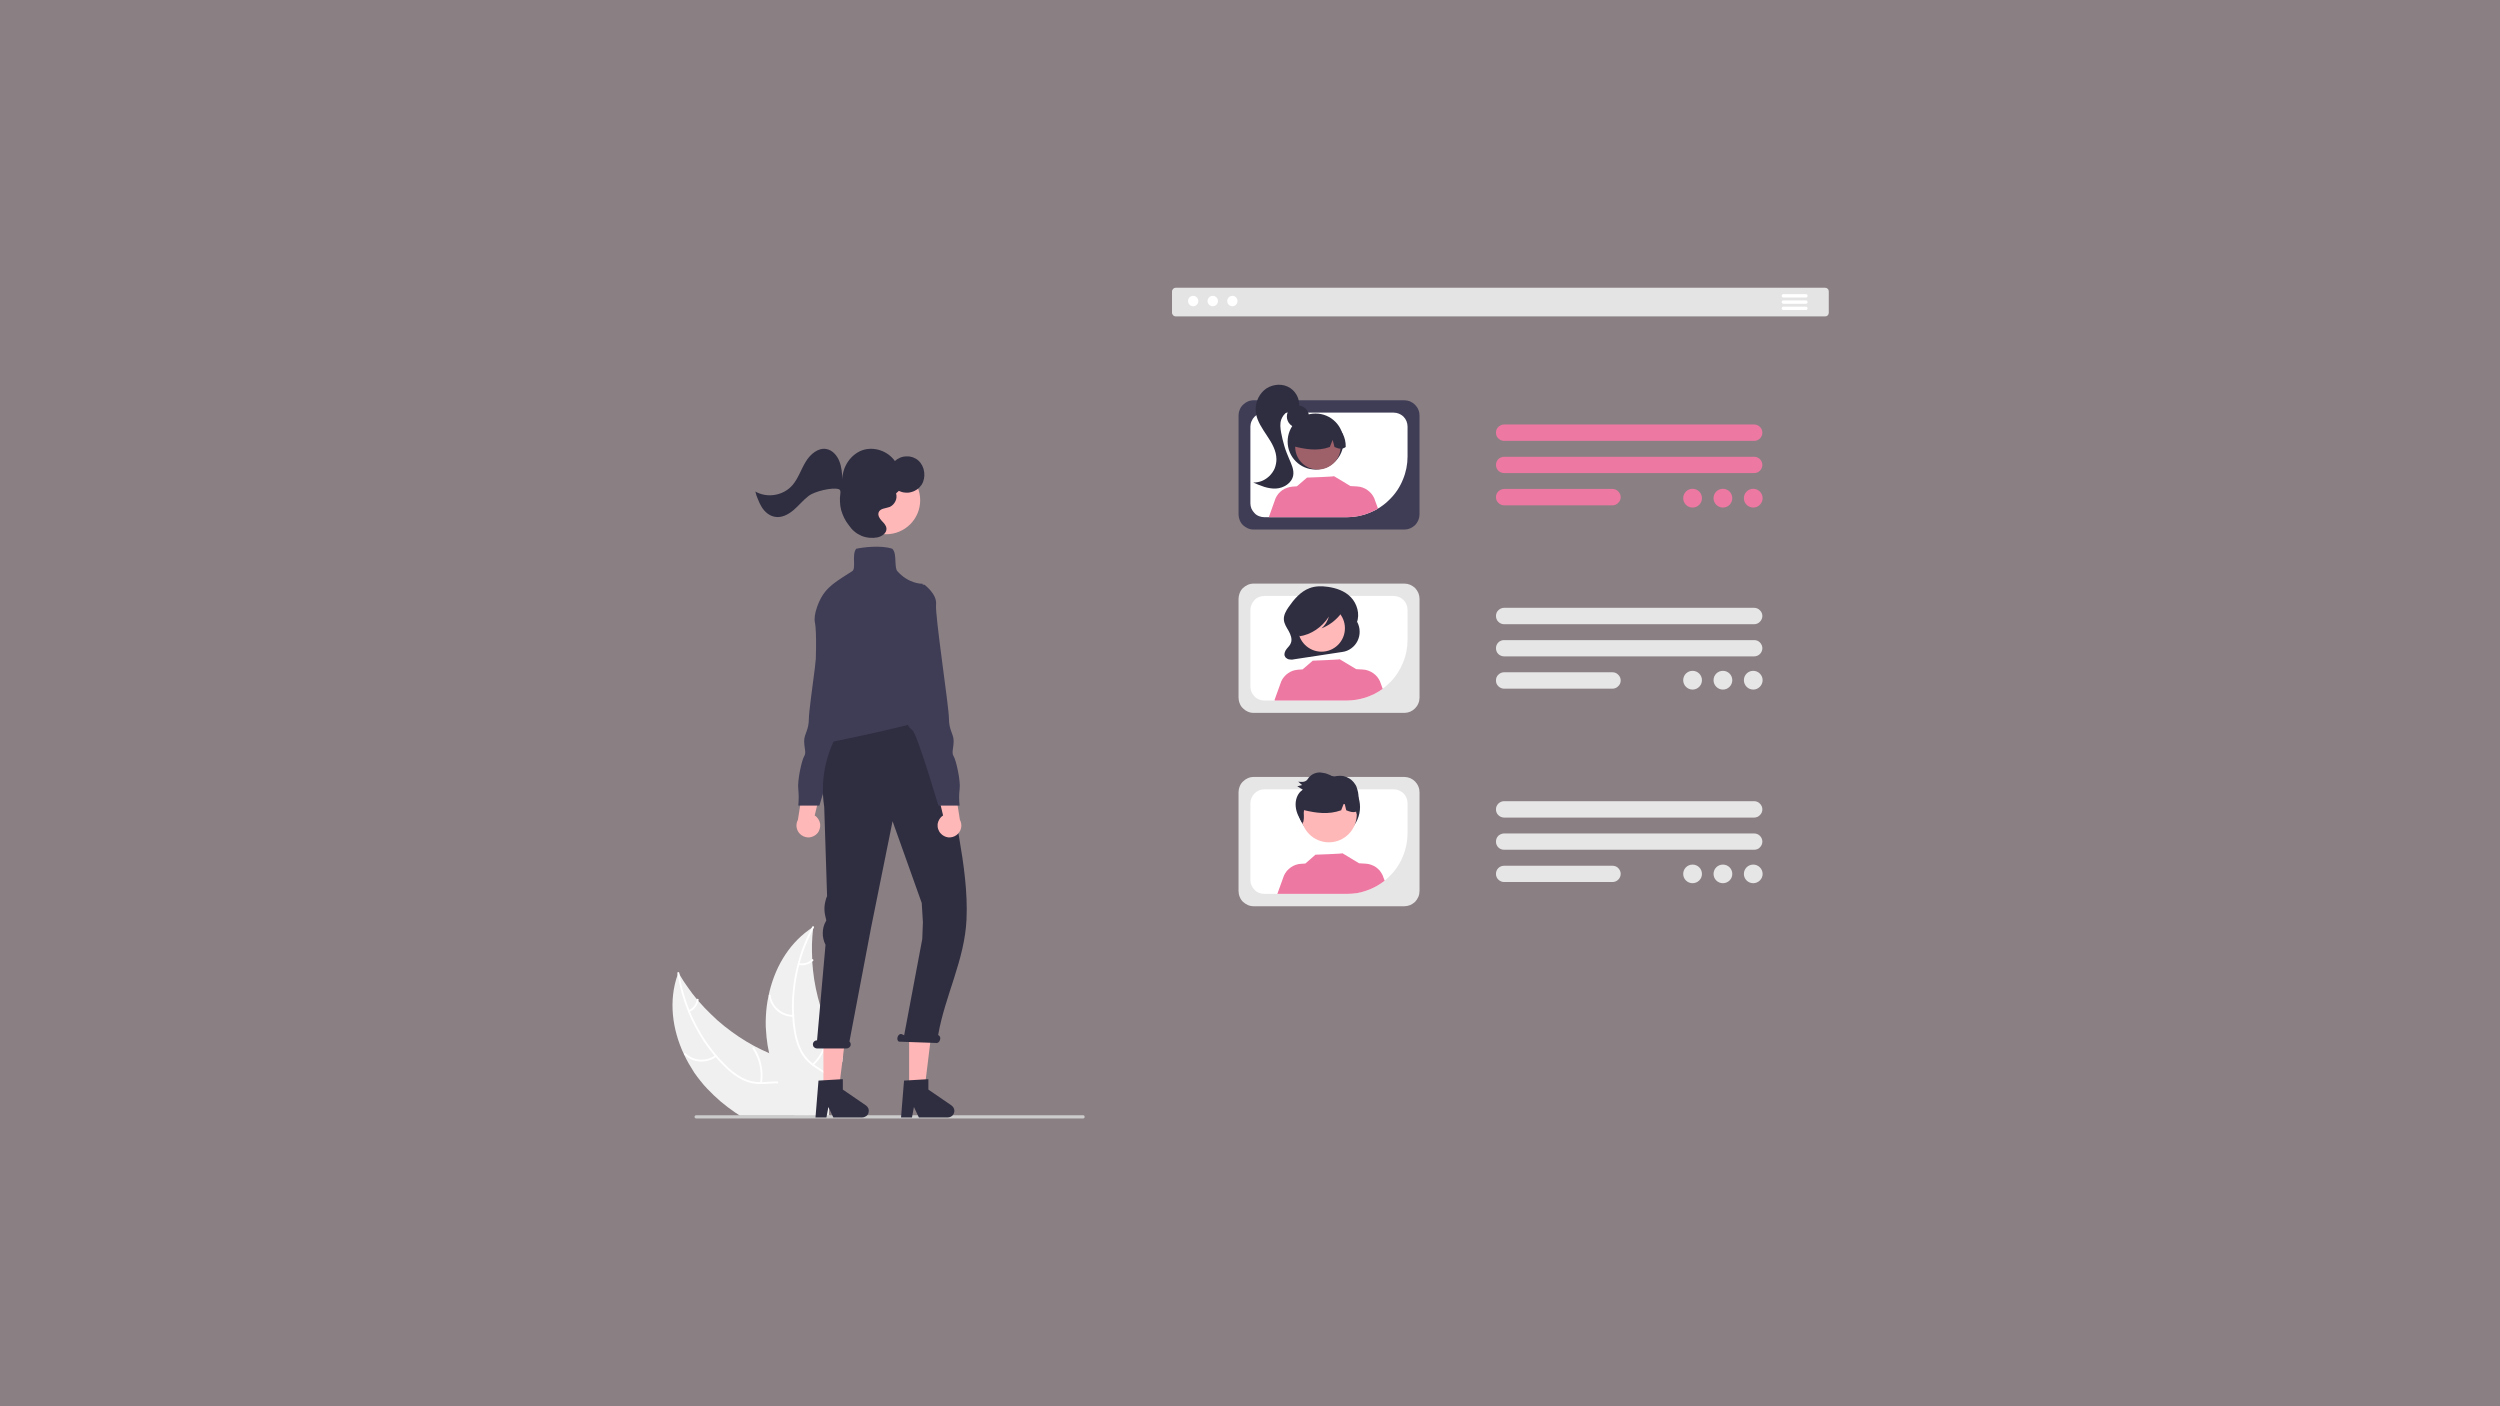 <svg version="1.2" xmlns="http://www.w3.org/2000/svg" viewBox="0 0 1920 1080" width="1920" height="1080">
	<rect x="0" y="0" width="1920" height="1080" fill="#808080" stroke="none"/>
	<title>why-every-branding-agency-should-have-a-web-development-partner-svg</title>
	<style>
		.s0 { fill: #ed78a1 } 
		.s1 { fill: #f0f0f0 } 
		.s2 { fill: #ffffff } 
		.s3 { fill: #cccccc } 
		.s4 { fill: #e6e6e6 } 
		.s5 { fill: #2f2e41 } 
		.s6 { fill: #ffb9b9 } 
		.s7 { fill: #3f3d56 } 
		.s8 { fill: #9e616a } 
		.s9 { fill: #ffb8b8 } 
		.s10 { fill: #e4e4e4 } 
		.s11 { fill: #ffb6b6 } 
	</style>
	<g id="Group" style="opacity: .1">
		<path id="Rectangle" class="s0" d="m0 0h1920v1080h-1920z"/>
	</g>
	<g id="Folder 1">
		<path class="s1" d="m637.1 856.8q0 0 0 0.1h-68.7q-2-1.2-3.8-2.5-2.9-2-5.7-4.1-2.8-2.1-5.5-4.4-2.6-2.3-5.2-4.7-2.5-2.4-4.9-4.9-2.8-2.9-5.3-6.1-2.5-3.1-4.8-6.4-2.2-3.4-4.2-6.9-2-3.5-3.7-7.1c-9.1-19.3-11.9-41.3-4.9-61.2q0 0 0 0 0 0 0 0 0 0 0 0 0 0 0 0 0.3-0.8 0.6-1.5 0.4 0.7 0.9 1.4 1.4 2.5 3 4.9 1.6 2.5 3.3 4.8 1.6 2.4 3.4 4.7 1.8 2.3 3.6 4.5 0.6 0.7 1.2 1.3 0 0 0 0 0 0.1 0 0.1 0 0 0 0 0 0 0 0 4.5 5.2 9.5 10 4.9 4.9 10.3 9.2 5.4 4.3 11.2 8.2 5.7 3.8 11.8 7.1 0.1 0 0.2 0.1 0 0 0 0 0 0 0.1 0 0 0 0 0 0 0 0 0 0.1 0 0.1 0.1 5.4 2.9 11.1 5.3 4.4 1.9 9 3.5c6.5 2.3 13.5 4.4 19.7 7.4 6 2.9 11.4 6.7 14.8 12.4q0.4 0.7 0.8 1.4l-2 14h4l-0.4 6.9-0.1 2z"/>
		<path class="s2" d="m620.1 856.9h-1.4q-0.2-1.3-0.5-2.5-0.1-0.9-0.3-1.8-0.2-0.8-0.4-1.7-0.2-0.8-0.4-1.6-0.3-0.9-0.5-1.7-0.5-1.5-1.1-2.9c-2.4-5.5-6.4-10.4-12.4-12q-0.6-0.1-1.3-0.3-0.6-0.1-1.3-0.2-0.7-0.1-1.3-0.2-0.7 0-1.4 0c-3.5-0.2-7.1 0.3-10.6 0.5q-1.4 0-2.6 0h-0.1q-1.7 0.1-3.4-0.1-1.7-0.1-3.4-0.5-1.7-0.3-3.3-0.8-1.6-0.6-3.2-1.3-2-0.9-3.8-2-1.9-1.1-3.6-2.3-1.8-1.3-3.4-2.7-1.7-1.4-3.2-2.9-1-0.9-1.9-1.9-1-1-2-2-0.9-1-1.8-2-0.9-1-1.8-2.1-0.5-0.5-1-1.1-2.1-2.5-4-5.1-2-2.7-3.9-5.4-1.8-2.7-3.5-5.6-1.7-2.8-3.2-5.7-0.8-1.4-1.5-2.9-0.8-1.5-1.5-3-0.7-1.5-1.4-3.1-0.6-1.5-1.3-3 0-0.1 0-0.1 0 0 0 0 0 0 0 0 0 0 0-0.1-1.4-3.4-2.6-6.8-1.2-3.5-2.2-7.1-1-3.5-1.8-7.1-0.8-3.6-1.4-7.2 0 0 0 0 0 0 0 0 0 0 0 0 0 0 0 0-0.1-0.7-0.2-1.3c-0.1-0.9 1.3-1 1.5-0.1q0 0.7 0.2 1.3 0.5 3.5 1.3 7 0.7 3.4 1.7 6.8 0.9 3.4 2.1 6.7 1.1 3.4 2.4 6.6 0.3 0.7 0.5 1.4 1.9 4.5 4.1 8.8 2.2 4.4 4.7 8.6 2.6 4.2 5.4 8.1 2.9 4 6 7.7v0.1q0.2 0.1 0.3 0.3 0 0 0 0 0 0 0 0 0 0 0 0 0 0 0 0 0 0 0 0 3 3.5 6.2 6.7 1.5 1.6 3.1 3 1.6 1.5 3.3 2.8 1.7 1.3 3.5 2.5 1.8 1.2 3.7 2.2 1.6 0.8 3.2 1.4 1.7 0.6 3.4 1.1 1.8 0.4 3.5 0.6 1.8 0.2 3.5 0.2 0.8 0 1.5 0 0.5 0 1.1 0c3.6-0.2 7.3-0.6 10.9-0.6q0.6 0 1.2 0.1 0.6 0 1.2 0.1 0.6 0 1.3 0.1 0.6 0.1 1.2 0.2 2 0.5 3.8 1.3 1.9 0.8 3.5 2 1.7 1.2 3 2.7 1.4 1.6 2.4 3.3 0.5 0.9 0.9 1.8 0.5 0.9 0.9 1.8 0.4 0.9 0.7 1.8 0.4 0.9 0.7 1.9 0.4 1.2 0.7 2.5 0.5 2 0.9 4.1 0 0 0 0.1 0 0 0 0 0 0 0 0 0 0 0 0.1 0.2 1.2 0.4 2.5z"/>
		<path class="s2" d="m550.2 811.5c-1.8 1.4-3.8 2.4-6 3-2.1 0.6-4.4 0.9-6.6 0.8-2.3-0.2-4.5-0.7-6.5-1.6-2.1-0.9-4-2.2-5.6-3.8-0.6-0.6 0.3-1.7 1-1 1.5 1.4 3.2 2.6 5.2 3.5 1.9 0.8 3.9 1.3 6 1.4 2.1 0.2 4.2-0.1 6.2-0.7 2-0.6 3.9-1.5 5.5-2.8 0.8-0.5 1.5 0.7 0.8 1.2z"/>
		<path class="s2" d="m583.8 831.6q0.5-3.4 0.4-6.9-0.1-3.4-0.9-6.8-0.7-3.4-2.1-6.5-1.3-3.2-3.2-6c-0.6-0.8 0.7-1.6 1.2-0.8q2 3 3.4 6.3 1.4 3.3 2.1 6.8 0.8 3.5 0.9 7.1 0.1 3.5-0.4 7.1c-0.2 0.9-1.6 0.6-1.4-0.3z"/>
		<path class="s2" d="m529 775.8q1.2-0.5 2.3-1.4 1-0.8 1.8-1.9 0.8-1.1 1.3-2.3 0.6-1.3 0.7-2.6c0.2-0.9 1.6-0.6 1.4 0.3q-0.2 1.5-0.8 2.9-0.5 1.3-1.4 2.5-0.9 1.2-2 2.2-1.2 0.9-2.5 1.5-0.2 0.1-0.3 0.1-0.1 0.1-0.3 0-0.1 0-0.2-0.1-0.1-0.1-0.2-0.2-0.1-0.1-0.1-0.2 0-0.2 0-0.3 0-0.2 0.1-0.3 0.1-0.1 0.2-0.2z"/>
		<path class="s1" d="m647.5 810.3l-0.6 5.3-9.3-0.1-1.4 9.7-0.2 1.6v0.1l-1 6.6-2 14h4l-0.4 6.9-0.1 2 0.6 0.4 0.1 0.1h0.1q-0.2 0.4-0.4 0.7 0.1-0.3 0.2-0.7h-26.9q-0.7-1.3-1.4-2.5-1.6-2.7-3-5.5-1.5-2.7-2.9-5.5-1.3-2.8-2.6-5.7-1.3-2.8-2.5-5.7-0.3-0.7-0.5-1.5-1.1-2.6-2-5.3-0.9-2.7-1.8-5.4-0.8-2.7-1.5-5.5-0.7-2.7-1.3-5.5-0.4-1.5-0.6-3-0.3-1.6-0.6-3.1-0.2-1.5-0.4-3.1-0.2-1.5-0.4-3.1-0.4-4-0.6-8-0.1-4 0.1-8 0.2-4 0.7-8 0.5-4 1.4-7.9 0 0 0 0 0 0 0-0.1 0 0 0 0 0 0 0 0c4.2-20.1 14.6-38.6 30.9-50.3q1-0.8 2.1-1.5 0 0 0 0 0 0 0 0 0 0 0 0 0 0 0 0 0 0 0 0 0.7-0.4 1.3-0.8-0.1 0.8-0.2 1.7-0.3 2.9-0.5 5.7-0.2 2.9-0.3 5.8-0.1 2.9 0 5.8 0 2.9 0.2 5.7v0.1q0 0.9 0 1.8 0.5 6.9 1.5 13.7 1.1 6.9 2.8 13.6 1.7 6.7 4 13.3 2.3 6.5 5.2 12.8 0 0 0 0 0 0.1 0 0.1 0.1 0 0.1 0 0 0 0 0 0 0.1 0 0.2 1.1 2.3 2.3 4.6 1.2 2.3 2.4 4.6 1.3 2.3 2.6 4.5 1.3 2.2 2.8 4.4z"/>
		<path class="s2" d="m625.1 712.4q-0.3 0.6-0.7 1.2-2.3 4.5-4.3 9.2-0.9 2-1.7 4.1-0.9 2.1-1.6 4.2-0.7 2.2-1.4 4.3-0.7 2.2-1.3 4.3-0.1 0.7-0.3 1.4-1.3 4.8-2.1 9.6-0.9 4.8-1.4 9.7-0.5 4.8-0.6 9.7-0.1 4.9 0.2 9.8 0 0.2 0 0.4 0.2 4.6 0.9 9.1 0.2 2.1 0.6 4.3 0.4 2.1 1 4.1 0.6 2.1 1.3 4.2 0.7 2 1.6 3.9 0.5 1.1 1.1 2 0.3 0.6 0.7 1.2 0.4 0.6 0.8 1.2 0.4 0.5 0.8 1 0.4 0.6 0.9 1.1 0.3 0.4 0.6 0.7 0.4 0.4 0.7 0.8 0.4 0.3 0.7 0.7 0.4 0.3 0.7 0.6 0.9 0.9 1.9 1.6 0.6 0.5 1.1 0.9 0.5 0.3 1 0.6c3.3 2.3 6.8 4.3 9.9 6.9l-0.2 1.6c-3-2.6-6.6-4.7-10-6.9q-0.7-0.5-1.5-1.1-0.7-0.5-1.5-1.1-0.7-0.6-1.4-1.2-0.7-0.6-1.4-1.3-0.3-0.3-0.7-0.7-0.4-0.5-0.9-1-0.4-0.5-0.8-1-0.4-0.5-0.8-1-0.4-0.5-0.7-1.1-0.8-1-1.4-2.2-1-1.9-1.8-3.9-0.9-2-1.5-4.1-0.7-2-1.1-4.1-0.5-2.1-0.8-4.2-0.2-1.4-0.4-2.8-0.2-1.3-0.4-2.7-0.1-1.4-0.2-2.8-0.1-1.3-0.2-2.7-0.1-0.7-0.1-1.4-0.2-3.3-0.2-6.6 0.1-3.3 0.2-6.6 0.2-3.3 0.6-6.5 0.3-3.3 0.8-6.5 0.7-4.2 1.6-8.2 0.9-4.1 2.1-8.1 1.1-4 2.5-7.9 1.5-3.9 3.1-7.8 2-4.3 4.2-8.6 0.3-0.6 0.6-1.1c0.4-0.8 1.6 0 1.2 0.8z"/>
		<path class="s2" d="m609.2 780.9c-2.3 0-4.5-0.4-6.6-1.2-2.1-0.8-4.1-1.9-5.8-3.4-1.7-1.5-3.1-3.2-4.2-5.2-1.1-2-1.9-4.1-2.2-6.3-0.1-0.9 1.3-1.2 1.4-0.3 0.3 2.1 1 4.1 2 5.9 1 1.8 2.4 3.5 4 4.8 1.6 1.4 3.4 2.5 5.3 3.2 2 0.7 4.1 1.1 6.2 1.1 0.9 0 0.8 1.4-0.1 1.4z"/>
		<path class="s2" d="m623.9 817.1q2.5-2.4 4.5-5.2 1.9-2.8 3.4-5.9 1.4-3.2 2.2-6.5 0.8-3.3 1-6.8c0.1-0.9 1.5-0.8 1.4 0.1q-0.2 3.6-1 7.1-0.9 3.5-2.4 6.7-1.5 3.3-3.5 6.2-2.1 2.9-4.7 5.4c-0.6 0.7-1.6-0.4-0.9-1.1z"/>
		<path class="s2" d="m613.7 739.7q1.3 0.2 2.7 0.2 1.3-0.1 2.6-0.4 1.3-0.4 2.4-1.1 1.2-0.7 2.2-1.6c0.6-0.6 1.5 0.4 0.9 1.1q-1.1 1-2.4 1.8-1.3 0.7-2.7 1.1-1.4 0.5-2.9 0.5-1.5 0.1-2.9-0.2-0.2 0-0.3-0.1-0.1-0.1-0.2-0.2-0.1-0.1-0.1-0.2-0.1-0.1-0.1-0.3 0-0.1 0.1-0.3 0.1-0.1 0.2-0.2 0.1-0.1 0.2-0.1 0.2 0 0.3 0z"/>
		<path class="s3" d="m833 857.7q0 0.3-0.1 0.5-0.1 0.3-0.2 0.4-0.2 0.2-0.4 0.3-0.3 0.1-0.5 0.1h-297.1c-0.4 0-0.7-0.1-0.9-0.4-0.3-0.2-0.4-0.5-0.4-0.9 0-0.3 0.1-0.6 0.4-0.8 0.2-0.3 0.5-0.4 0.9-0.4h297.1q0.2 0 0.5 0.1 0.2 0.1 0.4 0.2 0.1 0.2 0.2 0.5 0.1 0.2 0.1 0.4z"/>
		<path class="s0" d="m1347.2 338.6h-192.1c-1.6 0-3.2-0.7-4.4-1.9-1.2-1.1-1.8-2.7-1.8-4.4 0-1.7 0.6-3.3 1.8-4.4 1.2-1.2 2.8-1.9 4.4-1.9h192.1c1.7 0 3.3 0.7 4.5 1.9 1.1 1.1 1.8 2.7 1.8 4.4 0 1.7-0.7 3.3-1.8 4.4-1.2 1.2-2.8 1.9-4.5 1.9z"/>
		<path class="s0" d="m1347.2 363.3h-192.1c-1.6 0-3.2-0.6-4.4-1.8-1.2-1.2-1.8-2.8-1.8-4.4 0-1.7 0.6-3.3 1.8-4.5 1.2-1.1 2.8-1.8 4.4-1.8h192.1c1.7 0 3.3 0.7 4.4 1.8 1.2 1.2 1.9 2.8 1.9 4.5 0 1.6-0.7 3.2-1.9 4.4-1.1 1.2-2.7 1.8-4.4 1.8z"/>
		<path class="s0" d="m1238.4 388.1h-83.3c-1.6 0-3.2-0.7-4.4-1.9-1.2-1.1-1.8-2.7-1.8-4.4 0-1.6 0.6-3.2 1.8-4.4 1.2-1.2 2.8-1.8 4.4-1.9h83.3c1.7 0 3.3 0.7 4.4 1.9 1.2 1.2 1.9 2.8 1.9 4.4 0 1.7-0.7 3.3-1.9 4.4-1.1 1.2-2.7 1.9-4.4 1.9z"/>
		<path class="s4" d="m1347.2 479.4h-192.1c-1.6 0-3.2-0.7-4.4-1.9-1.2-1.2-1.8-2.8-1.8-4.4 0-1.7 0.6-3.3 1.8-4.4 1.2-1.2 2.8-1.9 4.4-1.9h192.1c1.7 0 3.3 0.7 4.4 1.9 1.2 1.1 1.9 2.7 1.9 4.4 0 1.6-0.7 3.2-1.9 4.4-1.1 1.2-2.7 1.9-4.4 1.9z"/>
		<path class="s4" d="m1347.2 504.1h-192.1c-1.6 0-3.2-0.7-4.4-1.8-1.2-1.2-1.8-2.8-1.8-4.5 0-1.6 0.6-3.2 1.8-4.4 1.2-1.2 2.8-1.8 4.4-1.8h192.1c1.7 0 3.3 0.6 4.4 1.8 1.2 1.2 1.9 2.8 1.9 4.4 0 1.7-0.7 3.3-1.9 4.5-1.1 1.1-2.7 1.8-4.4 1.8z"/>
		<path class="s4" d="m1238.4 528.9h-83.3c-1.6 0-3.2-0.7-4.4-1.9-1.2-1.1-1.8-2.7-1.8-4.4 0-1.7 0.6-3.3 1.8-4.4 1.2-1.2 2.8-1.9 4.4-1.9h83.3c1.7 0 3.3 0.7 4.4 1.9 1.2 1.1 1.9 2.7 1.9 4.4 0 1.7-0.7 3.3-1.9 4.4-1.1 1.2-2.7 1.9-4.4 1.9z"/>
		<path class="s4" d="m1347.2 627.9h-192.1c-1.6 0-3.2-0.7-4.4-1.9-1.2-1.1-1.8-2.7-1.8-4.4 0-1.7 0.6-3.2 1.8-4.4 1.2-1.2 2.8-1.9 4.4-1.9h192.1c1.7 0 3.3 0.7 4.4 1.9 1.2 1.2 1.9 2.7 1.9 4.4 0 1.7-0.7 3.3-1.9 4.4-1.1 1.2-2.7 1.9-4.4 1.9z"/>
		<path class="s4" d="m1347.2 652.6h-192.1c-1.6 0-3.2-0.6-4.4-1.8-1.2-1.2-1.8-2.8-1.8-4.4 0-1.7 0.6-3.3 1.8-4.5 1.2-1.1 2.8-1.8 4.4-1.8h192.1c1.7 0 3.3 0.7 4.4 1.8 1.2 1.2 1.9 2.8 1.9 4.5 0 1.6-0.7 3.2-1.9 4.4-1.1 1.2-2.7 1.8-4.4 1.8z"/>
		<path class="s4" d="m1238.4 677.4h-83.3c-1.6 0-3.2-0.7-4.4-1.9-1.2-1.1-1.8-2.7-1.8-4.4 0-1.6 0.6-3.2 1.8-4.4 1.2-1.2 2.8-1.8 4.4-1.8h83.3c1.7 0 3.3 0.6 4.4 1.8 1.2 1.2 1.9 2.8 1.9 4.4 0 1.7-0.7 3.3-1.9 4.5-1.1 1.1-2.7 1.8-4.4 1.8z"/>
		<path class="s4" d="m1078.5 547.5h-115.6c-1.6 0-3.1-0.3-4.5-0.9-1.4-0.6-2.7-1.5-3.8-2.6-1.1-1-2-2.3-2.5-3.8-0.6-1.4-0.9-2.9-0.9-4.4v-75.9c0-1.5 0.3-3 0.9-4.5 0.5-1.4 1.4-2.7 2.5-3.8 1.1-1 2.4-1.9 3.8-2.5 1.4-0.6 2.9-0.9 4.5-0.9h115.6c1.5 0 3 0.3 4.5 0.9 1.4 0.6 2.7 1.5 3.8 2.5 1 1.1 1.9 2.4 2.5 3.8 0.6 1.5 0.9 3 0.9 4.5v75.9c0 1.5-0.3 3-0.9 4.4-0.6 1.5-1.5 2.8-2.5 3.8-1.1 1.1-2.4 2-3.8 2.6-1.5 0.6-3 0.9-4.5 0.9z"/>
		<path class="s2" d="m1070.4 457.7h-99.4c-1.4 0-2.8 0.3-4.1 0.8-1.3 0.5-2.5 1.3-3.4 2.3-1 1-1.8 2.2-2.3 3.5-0.6 1.3-0.9 2.6-0.9 4v59c0 1.4 0.3 2.8 0.8 4.1 0.6 1.3 1.4 2.5 2.4 3.5 0.9 1 2.1 1.7 3.4 2.3 1.3 0.5 2.7 0.8 4.1 0.8h63.4c6.1 0 12.1-1.2 17.8-3.6 5.7-2.3 10.8-5.8 15.1-10.1 4.4-4.3 7.8-9.5 10.1-15.1 2.4-5.7 3.6-11.7 3.6-17.9v-23c0-1.4-0.3-2.7-0.8-4-0.5-1.3-1.3-2.5-2.3-3.5-1-1-2.2-1.8-3.5-2.3-1.3-0.5-2.6-0.8-4-0.8z"/>
		<path class="s5" d="m1042.3 477.6l-0.3 0.6c2.6-6.5 0.2-14.6-4.5-19.5-4.7-4.9-11.3-7.1-17.7-8-4.8-0.7-9.8-0.7-14.3 1.1-6.6 2.5-11.7 8.4-15.9 14.5-1.9 2.8-3.8 6-3.6 9.5 0.2 3.3 2.1 6 3.7 8.8 1.5 2.7 2.9 6.2 1.7 9.2-0.6 1.8-2.1 3.1-3.2 4.5-1.2 1.5-2.1 3.5-1.6 5.3q0.2 0.5 0.5 1 0.3 0.5 0.8 0.8 0.4 0.4 0.9 0.6 0.5 0.3 1 0.4 0.6 0.1 1.1 0.1 0.5 0.1 1.1 0.1 0.5-0.1 1-0.1 0.6-0.1 1.1-0.2l36.8-5.6c2.5-0.3 4.9-1.3 6.9-2.8 2.1-1.5 3.7-3.5 4.8-5.7 1.1-2.3 1.7-4.8 1.6-7.3 0-2.6-0.7-5-1.9-7.3z"/>
		<path class="s6" d="m1014.9 500.5c-9.9 0-18-8.1-18-18 0-10 8.1-18 18-18 10 0 18 8 18 18 0 9.9-8 18-18 18z"/>
		<path class="s0" d="m1061.9 529q-3 2.2-6.3 3.9-3.3 1.6-6.8 2.8-3.5 1.1-7.1 1.7-3.7 0.6-7.3 0.6h-55.3q-0.1-0.1-0.3-0.3l5.2-14.4q0.8-1.9 2.2-3.5 1.3-1.6 3.1-2.8 1.7-1.2 3.7-1.9 2-0.6 4.1-0.8l3.3-0.2 7.8-6.7c0 0 21-0.8 20.7-1.1l12.8 7.7-0.1-0.1 5.1 0.3q2.1 0.1 4 0.8 2 0.7 3.8 1.9 1.7 1.2 3.1 2.8 1.3 1.6 2.2 3.5z"/>
		<path class="s5" d="m1032 465.8c-0.5-2.5-3-3.6-5.1-4.1q-2.4-0.6-4.7-1-2.4-0.4-4.8-0.5-2.4-0.1-4.8 0-2.4 0.1-4.8 0.4c-4.7 0.7-9.4 2.1-12.8 5.8q-1 1.1-1.8 2.4-0.8 1.3-1.3 2.7-0.6 1.4-0.9 2.9-0.3 1.5-0.3 3-0.1 0.9 0 1.8 0.1 0.9 0.3 1.8 0.2 0.9 0.5 1.8 0.3 0.8 0.8 1.6 0.4 0.8 0.9 1.4 0.6 0.6 1.3 1.1 0.7 0.4 1.5 0.7 0.8 0.3 1.7 0.3l0.2 0.8c9-1.3 17.4-6.9 22.7-15.2q-0.4 1.3-0.9 2.5-0.6 1.3-1.3 2.5-0.7 1.1-1.6 2.2-0.9 1-1.9 1.9 2.3-0.9 4.4-2.1 2.1-1.2 4.1-2.7 1.9-1.5 3.6-3.2 1.8-1.8 3.2-3.8c1.1-1.4 2.1-3.1 1.8-5z"/>
		<path class="s7" d="m1078.5 406.7h-115.6c-1.6 0-3.1-0.3-4.5-0.9-1.4-0.6-2.7-1.5-3.8-2.5-1.1-1.1-2-2.4-2.5-3.8-0.6-1.5-0.9-3-0.9-4.5v-75.9c0-1.5 0.3-3 0.9-4.4 0.5-1.5 1.4-2.7 2.5-3.8 1.1-1.1 2.4-2 3.8-2.6 1.4-0.6 2.9-0.9 4.5-0.9h115.6c1.5 0 3 0.3 4.5 0.9 1.4 0.6 2.7 1.5 3.8 2.6 1 1.1 1.9 2.3 2.5 3.8 0.6 1.4 0.9 2.9 0.9 4.4v75.9c0 1.5-0.3 3-0.9 4.5-0.6 1.4-1.5 2.7-2.5 3.8-1.1 1-2.4 1.9-3.8 2.5-1.5 0.6-3 0.9-4.5 0.9z"/>
		<path class="s2" d="m1070.4 316.9h-99.4c-1.4 0-2.8 0.3-4.1 0.8-1.3 0.6-2.5 1.4-3.4 2.3-1 1-1.8 2.2-2.3 3.5-0.6 1.3-0.9 2.7-0.9 4.1v59c0 1.4 0.3 2.7 0.8 4 0.6 1.3 1.4 2.5 2.4 3.5 0.9 1 2.1 1.8 3.4 2.3 1.3 0.5 2.7 0.8 4.1 0.8h63.4c6.1 0 12.1-1.2 17.8-3.6 5.7-2.3 10.8-5.7 15.1-10.1 4.4-4.3 7.8-9.4 10.1-15.1 2.4-5.7 3.6-11.7 3.6-17.8v-23c0-1.4-0.3-2.8-0.8-4.1-0.5-1.3-1.3-2.5-2.3-3.5-1-1-2.2-1.7-3.5-2.3-1.3-0.5-2.6-0.8-4-0.8z"/>
		<path class="s5" d="m996.8 328.4c-4.7 0-8.5-3.8-8.5-8.5 0-4.7 3.8-8.5 8.5-8.5 4.7 0 8.5 3.8 8.5 8.5 0 4.7-3.8 8.5-8.5 8.5z"/>
		<path class="s5" d="m1010.3 360.6c-11.8 0-21.4-9.6-21.4-21.5 0-11.9 9.6-21.5 21.4-21.5 11.9 0 21.5 9.6 21.5 21.5 0 11.9-9.6 21.5-21.5 21.5z"/>
		<path class="s8" d="m1012.1 360.6c-9.6 0-17.4-7.8-17.4-17.5 0-9.6 7.8-17.4 17.4-17.4 9.7 0 17.5 7.8 17.5 17.4 0 9.7-7.8 17.5-17.5 17.5z"/>
		<path class="s5" d="m1024 325.3c-3.1-1.8-6.6-2.8-10.2-2.9-3.5 0-7.1 0.9-10.2 2.7-3.1 1.7-5.7 4.3-7.4 7.4-1.8 3.2-2.7 6.7-2.6 10.3 8.9 2.2 18.2 3.9 27.7 0.5l2.2-5.5 1.4 5.5c2.8 1.2 5.7 2.2 8.6 0q0.1-2.7-0.5-5.3-0.6-2.6-1.8-5-1.3-2.3-3.1-4.3-1.9-1.9-4.1-3.4z"/>
		<path class="s5" d="m988.9 296.9q-2.2-1-4.6-1.3-2.5-0.3-4.8 0.1-2.4 0.4-4.7 1.4-2.2 1-4 2.6-1.8 1.6-3.1 3.6-1.4 2-2.2 4.3-0.8 2.3-1.1 4.7-0.2 2.4 0.1 4.8c1 6.5 5 12.1 8.6 17.6 3.7 5.5 7.2 11.5 7.2 18.1 0 2.3-0.5 4.6-1.3 6.8-0.9 2.2-2.3 4.1-3.9 5.8-1.7 1.6-3.6 3-5.8 3.9-2.2 0.9-4.5 1.3-6.8 1.3 5.5 2.4 11.3 4.9 17.4 4.6 6-0.3 12.3-4.2 13.3-10.2 0.7-4.3-1.4-8.5-3.1-12.5q-1.1-2.4-2-4.9-1-2.5-1.7-5-0.8-2.6-1.4-5.2-0.6-2.6-1.1-5.2c-0.6-3.3-1-6.8 0.1-10q0.7-1.8 1.8-3.3 1.2-1.5 2.8-2.6 1.6-1 3.4-1.5 1.9-0.5 3.8-0.4l2-1.8q0.2-2.4-0.3-4.8-0.5-2.4-1.7-4.5-1.2-2.1-2.9-3.7-1.8-1.7-4-2.7z"/>
		<path class="s0" d="m1058.3 390.6q-2.7 1.6-5.6 2.8-2.9 1.3-5.9 2.1-3.1 0.9-6.2 1.3-3.1 0.4-6.2 0.4h-59.9v-0.1l5.1-14.3q0.9-2 2.2-3.6 1.4-1.6 3.1-2.8 1.7-1.2 3.7-1.8 2-0.7 4.1-0.9l3.3-0.2 7.8-6.7c0 0 21.1-0.7 20.7-1.1l12.8 7.7v-0.1l5 0.3q2.1 0.1 4.1 0.8 2 0.7 3.7 1.9 1.7 1.2 3.1 2.8 1.3 1.6 2.2 3.5z"/>
		<path class="s4" d="m1078.5 696h-115.6c-1.6 0-3.1-0.3-4.5-0.9-1.4-0.6-2.7-1.5-3.8-2.5-1.1-1.1-2-2.4-2.5-3.8-0.6-1.4-0.9-3-0.9-4.5v-75.9c0-1.5 0.3-3 0.9-4.4 0.5-1.5 1.4-2.7 2.5-3.8 1.1-1.1 2.4-2 3.8-2.6 1.4-0.6 2.9-0.9 4.5-0.9h115.6c1.5 0 3 0.3 4.5 0.9 1.4 0.6 2.7 1.5 3.8 2.6 1 1.1 1.9 2.3 2.5 3.8 0.6 1.4 0.9 2.9 0.9 4.4v75.9c0 1.5-0.3 3.1-0.9 4.5-0.6 1.4-1.5 2.7-2.5 3.8-1.1 1-2.4 1.9-3.8 2.5-1.5 0.6-3 0.9-4.5 0.9z"/>
		<path class="s2" d="m1070.4 606.2h-99.4c-1.4 0-2.8 0.3-4.1 0.8-1.3 0.6-2.5 1.4-3.4 2.3-1 1-1.8 2.2-2.3 3.5-0.6 1.3-0.9 2.7-0.9 4.1v59c0 1.4 0.3 2.7 0.8 4 0.6 1.3 1.4 2.5 2.4 3.5 0.9 1 2.1 1.8 3.4 2.3 1.3 0.5 2.7 0.8 4.1 0.8h63.4c6.1 0 12.1-1.2 17.8-3.6 5.7-2.3 10.8-5.7 15.1-10.1 4.4-4.3 7.8-9.4 10.1-15.1 2.4-5.7 3.6-11.7 3.6-17.8v-23c0-1.4-0.3-2.8-0.8-4.1-0.5-1.3-1.3-2.5-2.3-3.5-1-0.9-2.2-1.7-3.5-2.3-1.3-0.5-2.6-0.8-4-0.8z"/>
		<path class="s5" d="m1020.6 643.8c-13.3 0-24-10.7-24-24 0-13.2 10.7-23.9 24-23.9 13.2 0 23.9 10.7 23.9 23.9 0 13.3-10.7 24-23.9 24z"/>
		<path class="s9" d="m1020.6 646.9c-11.8 0-21.4-9.6-21.4-21.4 0-11.8 9.6-21.4 21.4-21.4 11.8 0 21.4 9.6 21.4 21.4 0 11.8-9.6 21.4-21.4 21.4z"/>
		<path class="s0" d="m1063.4 676.4q-3.1 2.4-6.5 4.3-3.5 1.9-7.2 3.2-3.7 1.3-7.5 2-3.9 0.6-7.8 0.6h-53.4l5.1-14.1q0.9-1.9 2.2-3.5 1.4-1.6 3.1-2.8 1.7-1.2 3.7-1.9 2-0.7 4.1-0.8l3.3-0.2 7.8-6.8c0 0 21-0.7 20.7-1.1l12.8 7.7 5 0.3q2.1 0.1 4.1 0.8 2 0.7 3.7 1.8 1.7 1.2 3.1 2.8 1.3 1.7 2.2 3.6z"/>
		<path class="s5" d="m1043.2 618q0-0.6 0.1-1.2 0-0.6 0-1.2 0-0.6 0.1-1.2 0-0.6 0-1.2 0-1.2-0.1-2.4-0.1-1.1-0.3-2.3-0.2-1.2-0.6-2.3-0.3-1.1-0.7-2.2-0.6-1.3-1.4-2.3-0.7-1.1-1.7-2-0.9-1-2.1-1.7-1.1-0.7-2.3-1.2-1.2-0.5-2.5-0.8-1.3-0.2-2.6-0.2-1.3 0-2.6 0.2-1.3 0.3-2.5 0.8-1-0.8-2.2-1.4-1.2-0.6-2.4-1-1.2-0.5-2.5-0.7-1.2-0.3-2.5-0.4-1.3-0.2-2.6 0.1-1.3 0.2-2.5 0.7-1.2 0.5-2.3 1.3-1 0.8-1.9 1.8-0.1 0.2-0.3 0.5-0.2 0.3-0.4 0.5-0.2 0.3-0.4 0.6-0.2 0.2-0.5 0.5c-1.7 1.5-4.3 1.3-6.5 1q1.5 1.3 3 2.6-1.8 0.5-3.7 1 2.2 1.3 4.3 2.6c-4.2 2.5-6 8-5.5 12.9 0.4 4.7 2.7 9 5.4 12.9 1.1-2.3 0.9-5.1 0.8-7.6q0-0.3 0-0.7 0.1-0.3 0.1-0.6 0-0.3 0-0.6 0.1-0.3 0.1-0.6c9.2 2.2 18.8 3.6 28.5 0.1l1.9-4.8q0.5 0.1 0.9 0.1l1.1 4.7c2.6 1 5.1 2 7.7 1q0.2 1.1 0.3 2.2 0.3-1.3 0.5-2.6 0.2-0.1 0.3-0.1 0.1-0.1 0.2-0.2 0.2-0.1 0.3-0.1 0.1-0.1 0.2-0.2 0-0.5 0-1.1 0-0.5 0-1.1 0-0.5-0.1-1-0.1-0.6-0.1-1.1z"/>
		<path class="s10" d="m1401.7 243h-498.8q-0.5 0-1-0.2-0.5-0.2-0.9-0.6-0.4-0.4-0.6-0.9-0.3-0.5-0.3-1.1v-16.4q0-0.6 0.3-1.1 0.2-0.5 0.6-0.9 0.4-0.4 0.9-0.6 0.5-0.2 1-0.2h498.8q0.6 0 1.1 0.2 0.5 0.2 0.9 0.6 0.4 0.4 0.6 0.9 0.2 0.5 0.2 1.1v16.4q0 0.6-0.2 1.1-0.2 0.5-0.6 0.9-0.4 0.4-0.9 0.6-0.5 0.2-1.1 0.2z"/>
		<path id="e64f360c-0cb0-4309-94f7-c4048c501294" class="s2" d="m916.4 235.2c-2.2 0-4-1.8-4-4 0-2.2 1.8-4 4-4 2.1 0 3.9 1.8 3.9 4 0 2.2-1.8 4-3.9 4z"/>
		<path id="b16bad97-612f-4358-a052-4ed2c41908d6" class="s2" d="m931.4 235.2c-2.2 0-4-1.8-4-4 0-2.2 1.8-4 4-4 2.2 0 4 1.8 4 4 0 2.2-1.8 4-4 4z"/>
		<path id="b150c0f4-fbac-4380-a463-ed2b3702c90d" class="s2" d="m946.5 235.2c-2.2 0-4-1.8-4-4 0-2.2 1.8-4 4-4 2.2 0 3.9 1.8 3.9 4 0 2.2-1.7 4-3.9 4z"/>
		<path class="s2" d="m1387 228.5h-17.4c-0.3 0-0.6-0.2-0.9-0.4-0.2-0.2-0.4-0.6-0.4-0.9 0-0.3 0.2-0.7 0.4-0.9 0.3-0.3 0.6-0.4 0.9-0.4h17.4c0.3 0 0.6 0.1 0.9 0.4 0.2 0.2 0.3 0.6 0.3 0.9 0 0.3-0.1 0.7-0.3 0.9-0.3 0.2-0.6 0.4-0.9 0.4z"/>
		<path class="s2" d="m1387 233.3h-17.4c-0.3 0-0.6-0.1-0.9-0.4-0.2-0.2-0.4-0.6-0.4-0.9 0-0.3 0.2-0.7 0.4-0.9 0.3-0.2 0.6-0.4 0.9-0.4h17.4c0.3 0 0.6 0.2 0.9 0.4 0.2 0.2 0.3 0.6 0.3 0.9 0 0.3-0.1 0.7-0.3 0.9-0.3 0.3-0.6 0.4-0.9 0.4z"/>
		<path class="s2" d="m1387 238.1h-17.4c-0.3 0-0.6-0.1-0.9-0.4-0.2-0.2-0.4-0.5-0.4-0.9 0-0.3 0.2-0.6 0.4-0.9 0.3-0.2 0.6-0.4 0.9-0.4h17.4c0.3 0 0.6 0.2 0.9 0.4 0.2 0.3 0.3 0.6 0.3 0.9 0 0.4-0.1 0.7-0.3 0.9-0.3 0.3-0.6 0.4-0.9 0.4z"/>
		<path class="s0" d="m1299.9 389.8c-4 0-7.2-3.2-7.2-7.2 0-4 3.2-7.2 7.2-7.2 4 0 7.2 3.2 7.2 7.2 0 4-3.2 7.2-7.2 7.2z"/>
		<path class="s0" d="m1323.2 389.8c-4 0-7.2-3.2-7.2-7.2 0-4 3.2-7.2 7.2-7.2 4 0 7.2 3.2 7.2 7.2 0 4-3.2 7.2-7.2 7.2z"/>
		<path class="s0" d="m1346.5 389.8c-4 0-7.2-3.2-7.2-7.2 0-4 3.2-7.2 7.2-7.2 3.9 0 7.2 3.2 7.2 7.2 0 4-3.3 7.2-7.2 7.2z"/>
		<path class="s4" d="m1299.9 529.6c-4 0-7.2-3.3-7.2-7.2 0-4 3.2-7.2 7.2-7.2 4 0 7.2 3.2 7.2 7.2 0 3.9-3.2 7.2-7.2 7.2z"/>
		<path class="s4" d="m1323.2 529.6c-4 0-7.2-3.3-7.2-7.2 0-4 3.2-7.2 7.2-7.2 4 0 7.2 3.2 7.2 7.2 0 3.9-3.2 7.2-7.2 7.2z"/>
		<path class="s4" d="m1346.5 529.6c-4 0-7.2-3.3-7.2-7.2 0-4 3.2-7.2 7.2-7.2 3.9 0 7.2 3.2 7.2 7.2 0 3.9-3.3 7.2-7.2 7.2z"/>
		<path class="s4" d="m1299.9 678.3c-4 0-7.2-3.2-7.2-7.1 0-4 3.2-7.2 7.2-7.2 4 0 7.2 3.2 7.2 7.2 0 3.9-3.2 7.1-7.2 7.1z"/>
		<path class="s4" d="m1323.2 678.3c-4 0-7.2-3.2-7.2-7.1 0-4 3.2-7.2 7.2-7.2 4 0 7.2 3.2 7.2 7.2 0 3.9-3.2 7.1-7.2 7.1z"/>
		<path class="s4" d="m1346.5 678.3c-4 0-7.2-3.2-7.2-7.1 0-4 3.2-7.2 7.2-7.2 3.9 0 7.2 3.2 7.2 7.2 0 3.9-3.3 7.1-7.2 7.1z"/>
		<path class="s9" d="m627.6 640.1c0.9-0.9 1.5-2.1 1.9-3.4 0.4-1.2 0.5-2.6 0.4-3.9-0.2-1.3-0.7-2.6-1.4-3.7-0.7-1.1-1.6-2.1-2.8-2.8l7.5-31.4-15.8 5.8-4.6 28.9c-1.1 2-1.4 4.3-0.9 6.4 0.5 2.2 1.8 4.1 3.6 5.4 1.8 1.3 4.1 1.9 6.3 1.7 2.2-0.3 4.3-1.3 5.8-3z"/>
		<path class="s7" d="m665.4 508.6l-6.3 16.2c0 0 2.7 16.3-1.8 19.9-4.5 3.6-2.7 3.6-2.7 6.3q-0.1 1.5-0.5 2.9-0.5 1.4-1.2 2.6-0.7 1.3-1.6 2.4-1 1.1-2.1 2c-3.6 2.7-19.9 57.8-19.9 57.8h-16.2q0.2-1.6 0.2-3.1 0.1-1.6 0.1-3.2 0-1.6-0.1-3.2 0-1.6-0.2-3.1c-0.9-6.3 2.7-22.6 4.5-25.3 1.8-2.7 0-6.3 0-11.7 0-5.5 3.6-8.2 3.6-17.2 0-9 10.8-79.5 9.9-87.6-0.9-8.1 9-15.3 9-15.3h9.1z"/>
		<path class="s11" d="m632.4 837.9h11.7l5.6-45.1h-17.3v45.1z"/>
		<path class="s5" d="m628.6 829.9l18.7-1.1v8l17.8 12.2c0.9 0.7 1.5 1.5 1.9 2.5 0.3 1 0.3 2.1 0 3.2-0.3 1-0.9 1.9-1.8 2.5-0.9 0.6-1.9 1-3 1h-22.2l-3.8-8-1.5 8h-8.4z"/>
		<path class="s11" d="m698.2 837.9h11.7l5.5-45.1h-17.2v45.1z"/>
		<path class="s5" d="m694.3 829.9l18.7-1.1v8l17.8 12.2c0.9 0.7 1.5 1.5 1.9 2.5 0.3 1 0.4 2.1 0 3.2-0.3 1-0.9 1.9-1.8 2.5-0.8 0.6-1.9 1-2.9 1h-22.3l-3.8-8-1.5 8h-8.4z"/>
		<path class="s5" d="m627.4 799h0.1l6.5-73.4q-1.1-2.1-1.6-4.4-0.6-2.3-0.5-4.7 0-2.4 0.6-4.7 0.6-2.3 1.8-4.3l0.3-0.6-0.9-3.9q-0.4-1.8-0.5-3.7-0.1-1.9 0.1-3.8 0.2-1.9 0.7-3.7 0.4-1.9 1.2-3.6l-2.2-68.5c-7.5-48.6 28.3-80.3 28.3-80.3h53.5l11.5 39.5c4.3 42.1 17.8 86.3 16 127-1.3 31.1-16.6 58.9-21.8 89.1l0.3 0.1c1.2 0.5 1.7 2.1 1.1 3.7-0.5 1.6-2 2.6-3.1 2.2l-28.3-1c-1.2-0.4-1.7-2-1.1-3.7 0.5-1.6 1.9-2.5 3.1-2.1l1.9 0.9 13.9-73.9 0.5-13-0.9-14.7-22.4-62.8-16.4 81.2-16.7 87.9c0.4 0.4 0.7 1 0.9 1.6 0.1 0.6 0.1 1.2-0.1 1.8-0.3 0.6-0.7 1.1-1.2 1.4-0.5 0.4-1.1 0.6-1.7 0.6h-22.9c-0.8 0-1.6-0.4-2.2-0.9-0.6-0.6-0.9-1.4-0.9-2.2 0-0.8 0.3-1.6 0.9-2.2 0.6-0.6 1.4-0.9 2.2-0.9z"/>
		<path class="s7" d="m623 572.4c-1.8 0-2.8-0.3-3.2-1-0.6-1.1 0.4-2.5 1.6-4.2q0.3-0.4 0.6-0.8 0.3-0.4 0.5-0.9 0.3-0.4 0.5-0.9 0.2-0.5 0.3-0.9c0.7-2.8 5.3-71.6 2.6-85.4-0.7-3.2-0.1-7.3 1.6-12.1 4.7-13.3 11.1-17.4 23.8-25.5q1.6-1 3.3-2.1c1.4-0.9 1.4-4 1.3-7.3-0.1-3.6-0.2-7.4 1.6-9.8l0.1-0.1h0.2c4.3-1 18.8-2.9 27.3 0h0.2v0.1c2.1 2 2.3 6 2.4 9.8 0.2 3.1 0.3 6.1 1.5 7.4 8.8 9.8 18.8 9.6 18.9 9.6h0.5v0.5c3.9 39 10.1 97.9 11.4 100.2q0 0.1 0.1 0.2 0 0 0 0.1 0 0.1 0 0.2-0.1 0.1-0.1 0.2c-1.9 3.6-90.4 22.7-97 22.7z"/>
		<path class="s9" d="m680.5 410.3c-14.4 0-26.1-11.7-26.1-26.1 0-14.5 11.7-26.2 26.1-26.2 14.5 0 26.2 11.7 26.2 26.2 0 14.4-11.7 26.1-26.2 26.1z"/>
		<path class="s5" d="m608.7 372.5c4.4-5.2 6.5-12 10.1-17.9 3.5-5.8 9.7-11.1 16.1-9.7 4.5 0.9 8 4.9 9.7 9.3 1.8 4.4 2.1 9.3 2.4 14-0.1-9.8 6.4-19.2 15.2-22.4 8.9-3.1 19.5 0.4 25.1 8.3 1.2-1.2 2.6-2 4.2-2.7 1.5-0.6 3.1-0.9 4.8-0.9 1.6-0.1 3.2 0.2 4.8 0.7 1.5 0.6 3 1.4 4.2 2.5 5 4.4 6.1 12.9 2.5 18.6-1 1.4-2.1 2.6-3.5 3.6-1.3 0.9-2.8 1.6-4.4 2-1.6 0.5-3.2 0.6-4.9 0.4-1.6-0.1-3.2-0.6-4.7-1.3l-2.1 1.9q0.4 1.5 0.3 3.1-0.1 1.5-0.8 2.9-0.7 1.5-1.8 2.6-1.1 1.1-2.5 1.8c-3.1 1.2-7.4 1-8.6 4.2-0.8 2.3 0.7 4.7 2.3 6.4 1.6 1.7 3.5 3.5 3.7 5.9 0.3 3.6-3.4 6.1-6.8 6.9-2.1 0.4-4.2 0.5-6.3 0.3-2.1-0.2-4.2-0.7-6.1-1.5-2-0.9-3.8-1.9-5.4-3.3-1.6-1.3-3-2.9-4.2-4.7q-0.1-0.2-0.3-0.4-2-2.5-3.4-5.4-1.4-2.9-2.3-6-0.8-3.1-0.9-6.3-0.2-3.2 0.3-6.4c0.2-1.7 0-2.9-1.2-3.3-5-1.7-18.9 1.8-23.1 5.1-4.2 3.2-7.6 7.5-11.6 10.9-4.1 3.5-9.3 6.2-14.4 5.2-4.2-0.7-7.7-3.7-10-7.3q-0.9-1.4-1.6-2.9-0.7-1.5-1.3-3-0.7-1.5-1.2-3-0.5-1.6-0.9-3.2c9.2 5.3 21.7 3.1 28.6-5z"/>
		<path class="s9" d="m722.5 640.1c-0.9-0.9-1.6-2.1-2-3.4-0.4-1.2-0.5-2.6-0.4-3.9 0.2-1.3 0.7-2.6 1.4-3.7 0.7-1.1 1.6-2.1 2.8-2.8l-7.5-31.4 15.8 5.8 4.6 28.9c1.1 2 1.4 4.3 0.9 6.4-0.5 2.2-1.8 4.1-3.6 5.4-1.8 1.3-4 1.9-6.3 1.7-2.2-0.3-4.2-1.3-5.7-3z"/>
		<path class="s7" d="m684.6 508.6l6.3 16.2c0 0-2.7 16.3 1.8 19.9 4.5 3.6 2.7 3.6 2.7 6.3q0.1 1.5 0.6 2.9 0.4 1.4 1.1 2.6 0.7 1.3 1.6 2.4 1 1.1 2.1 2c3.6 2.7 19.9 57.8 19.9 57.8h16.3q-0.2-1.6-0.3-3.1-0.1-1.6-0.1-3.2 0-1.6 0.1-3.2 0.1-1.6 0.3-3.1c0.9-6.3-2.8-22.6-4.6-25.3-1.8-2.7 0-6.3 0-11.7 0-5.5-3.6-8.2-3.6-17.2 0-9-10.8-79.5-9.9-87.6 0.9-8.1-9-15.3-9-15.3h-9.1z"/>
	</g>
</svg>